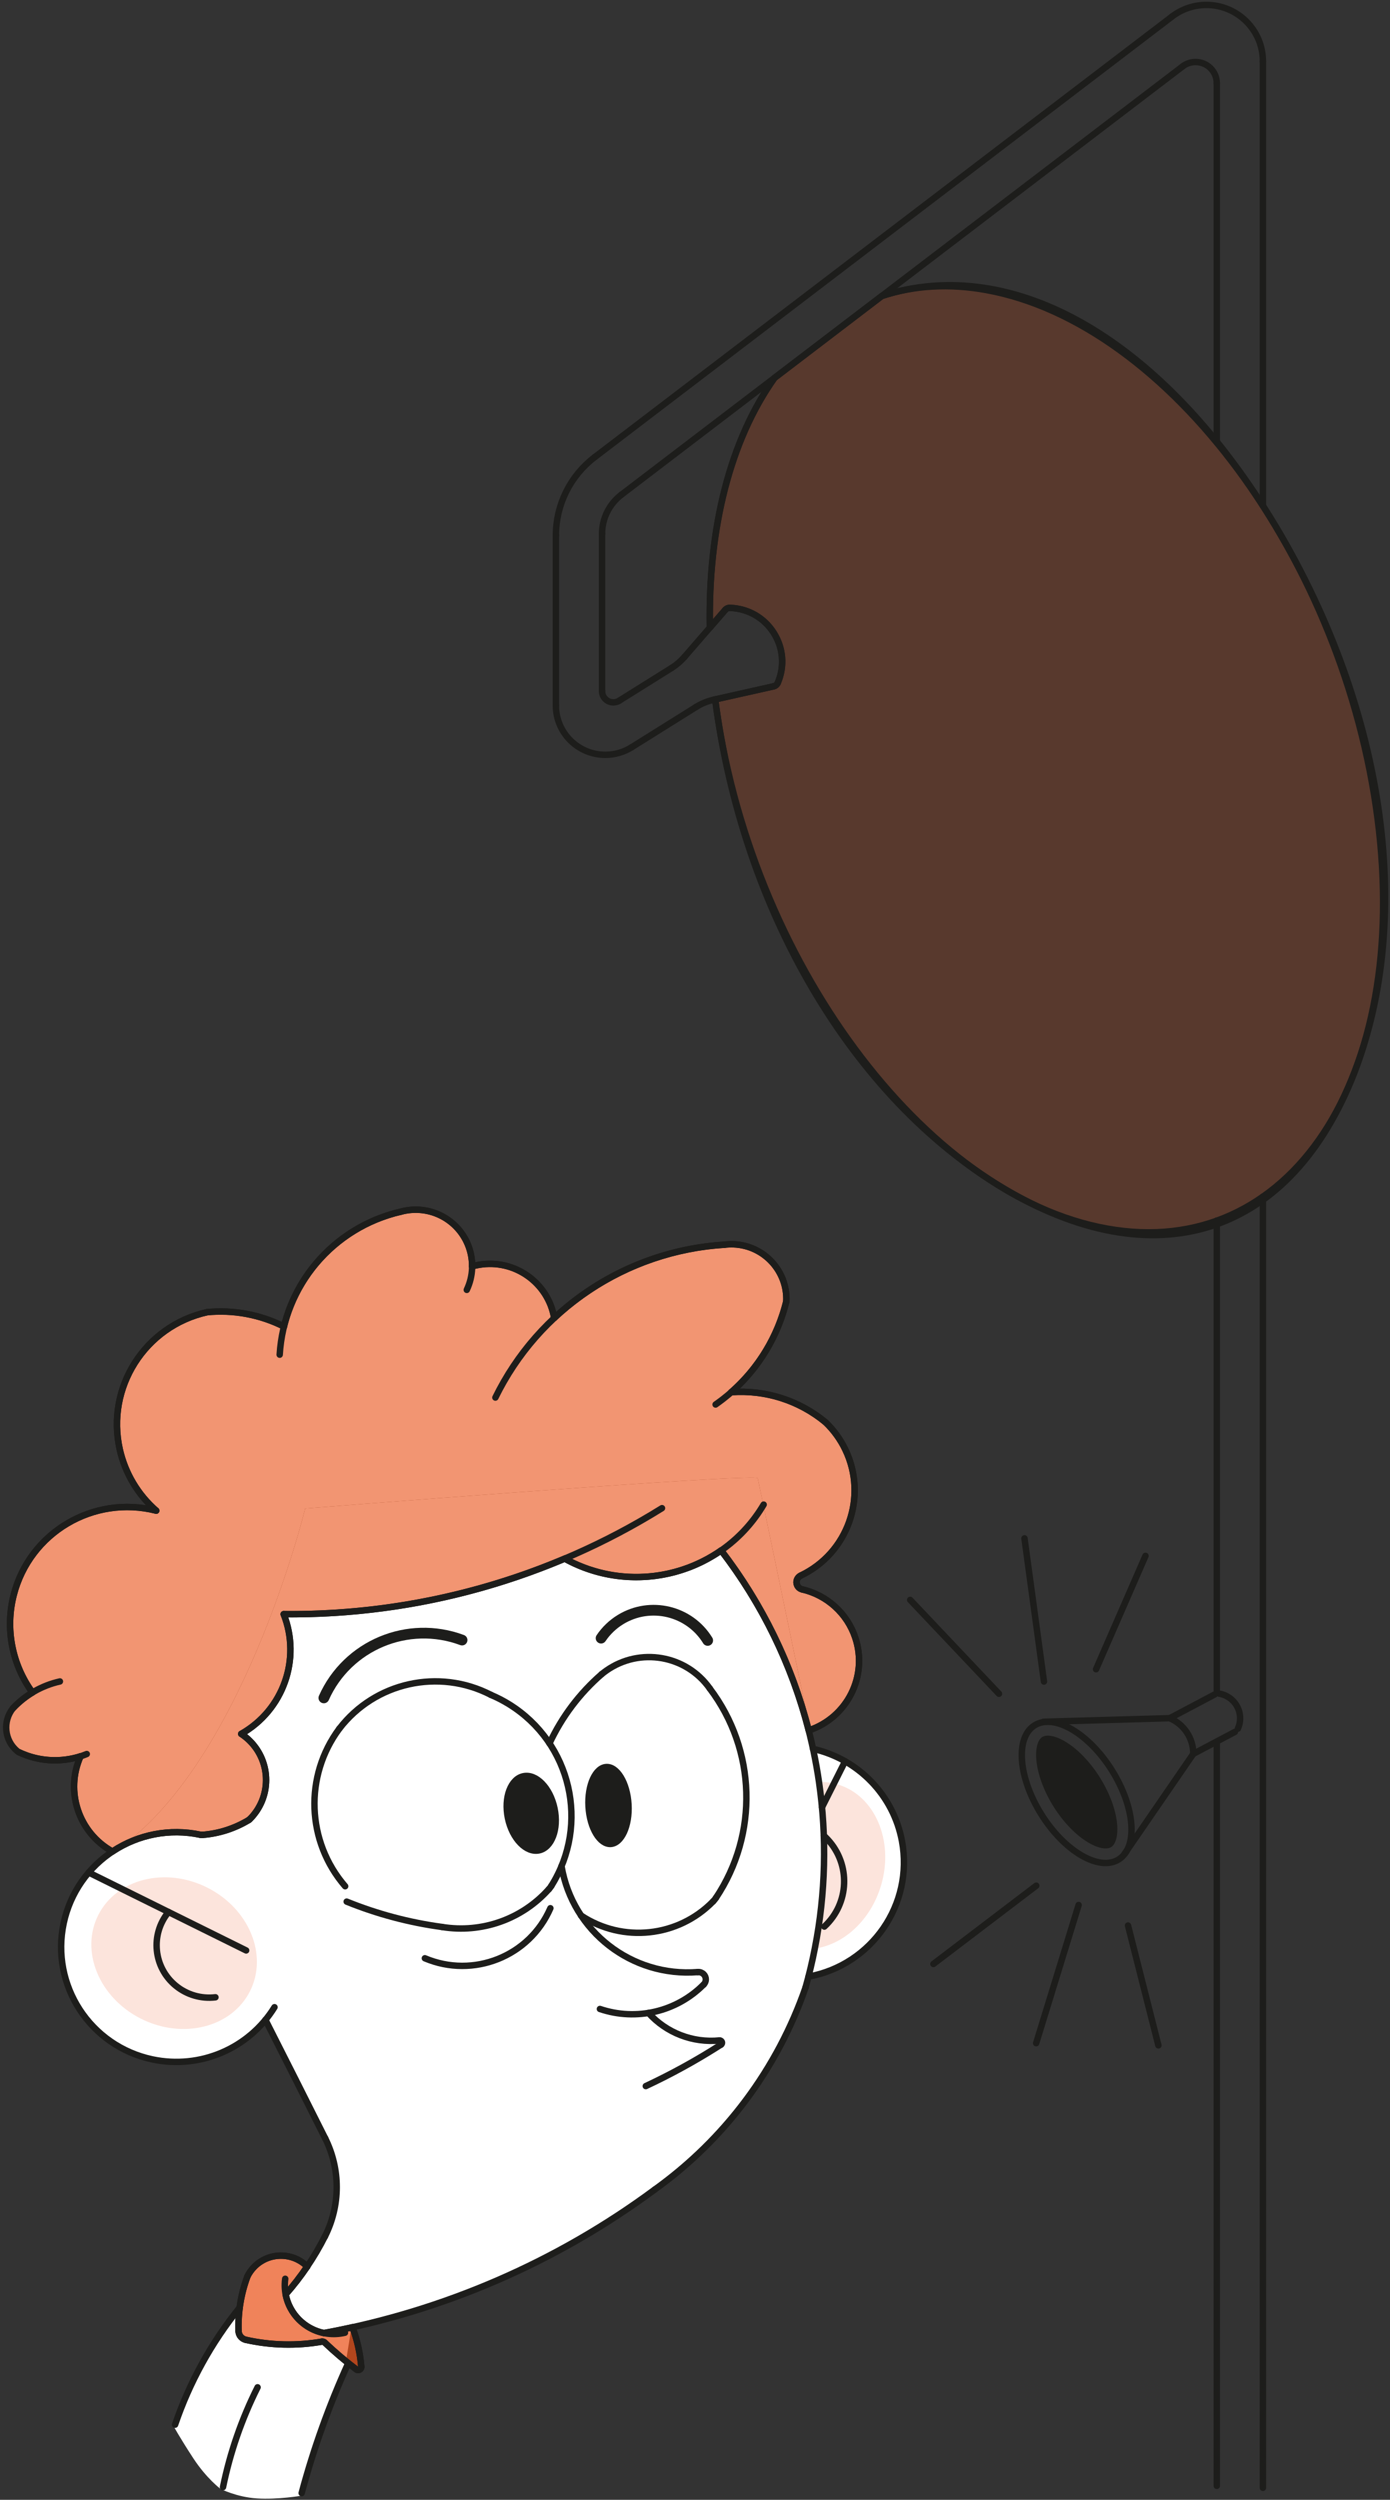 <svg width="282" height="507" viewBox="0 0 282 507" fill="none" xmlns="http://www.w3.org/2000/svg">
<rect x="0" y="0" width="282" height="507" fill="#333333" stroke="none"/>
<path d="M61.217 506.156C61.217 506.156 56.319 506.994 52.12 506.715C47.922 506.436 44.703 504.76 44.703 504.76C44.703 504.76 41.904 502.666 39.245 498.617C36.586 494.568 35.046 491.776 35.046 491.776L43.163 475.441L48.621 467.064L51.001 460.222L55.619 457.29L61.077 458.687L61.917 459.804L65.696 454.219L68.635 446.4L67.515 438.582L66.255 433.695L56.739 415.685L54.22 410.24L48.621 414.289L40.784 418.058H30.428L21.471 413.59L15.453 406.889L12.654 398.931V390.693L14.613 383.852L20.351 377.29C20.351 377.29 21.984 376.288 23.01 375.615C49.098 358.507 61.917 305.946 61.917 305.946C92.427 303.526 153.502 298.909 153.726 299.803C153.949 300.697 160.816 333.776 164.222 350.205L164.353 351.091L164.922 354.952L171.22 357.046L178.357 362.77L181.996 369.891L183.955 378.966L181.576 387.622L173.879 396.837L164.222 401.025L157.084 418.198L145.328 432.997L130.913 445.982L111.04 458.128L85.009 468.599L71.294 472.09L69.894 480.746L61.217 506.156Z" fill="white"/>
<path d="M23.01 375.615C49.098 358.507 61.917 305.946 61.917 305.946C92.427 303.526 153.502 298.909 153.726 299.803C153.949 300.697 160.816 333.776 164.222 350.205L164.353 351.091L170.24 346.993L173.179 342.526L174.299 334.428L171.22 327.307L168.281 324.794L163.662 322.7L161.703 321.164V320.047L163.942 318.93L170.24 312.927L173.319 306.505L172.899 297.43L170.8 292.683L165.762 286.819L159.743 284.026L151.206 282.491L149.247 281.792L155.965 272.997L159.184 264.759V259.593L155.545 254.986L150.367 252.473H144.769L132.733 255.126L119.577 261.548L112.58 267.133L112.3 265.457L108.521 259.873L103.903 257.22L97.185 256.243L95.925 257.22L95.086 253.171L92.567 248.285L86.549 245.492L79.271 245.911L69.614 250.937L61.777 259.035L58.138 267.552L57.159 268.669L51.98 266.993L43.023 265.876L33.787 269.367L26.789 277.185L23.57 286.26L24.13 293.66L26.789 300.641L31.547 306.505L23.43 305.527L15.593 307.761L7.755 313.765L2.577 323.119L1.877 330.1L3.137 337.499L6.216 342.526L5.096 343.782L1.178 348.529V352.159L3.977 355.37L9.295 357.185L16.433 356.348L15.033 360.955L15.873 367.796L20.351 373.66L23.01 375.615Z" fill="white"/>
<path opacity="0.15" d="M50.707 403.864C54.425 396.523 50.551 387.107 42.055 382.834C33.559 378.561 23.658 381.048 19.941 388.389C16.223 395.73 20.096 405.146 28.592 409.419C37.088 413.692 46.989 411.205 50.707 403.864Z" fill="#E94E14"/>
<path opacity="0.15" d="M178.741 382.405C176.647 389.45 171.189 394.372 165.316 395.199C167.528 383.966 167.781 372.543 166.167 361.415C167.424 361.38 168.689 361.532 169.932 361.902C177.502 364.133 181.441 373.317 178.745 382.41L178.741 382.405Z" fill="#E94E14"/>
<g opacity="0.2">
<path d="M144.734 141.607C150.253 184.505 172.564 222.381 203.09 240.679C233.617 258.978 260.626 250.663 273.734 218.936C286.842 187.205 281.012 144.26 258.488 106.597C235.96 68.935 205.394 51.036 178.541 59.785C171.281 65.326 164.02 70.865 156.759 76.406C147.797 89.042 143.267 106.545 143.651 127.053L146.789 123.43C147.02 123.165 147.343 123.026 147.692 123.035C151.397 123.152 154.617 124.978 156.602 128.096C158.587 131.214 158.88 134.897 157.409 138.285C157.261 138.628 156.973 138.863 156.606 138.946C152.649 139.833 148.691 140.72 144.734 141.607Z" fill="#E94E14"/>
</g>
<g opacity="0.7">
<path d="M57.827 464.905C58.582 468.84 61.645 471.932 65.585 472.741C67.522 472.385 69.455 471.993 71.384 471.567C72.344 474.141 72.946 476.833 73.169 479.568C73.182 479.72 73.138 479.873 73.042 479.994C72.833 480.268 72.44 480.321 72.165 480.112C69.922 478.412 67.775 476.585 65.733 474.646C65.589 474.511 65.389 474.45 65.192 474.48C60.065 475.381 54.812 475.25 49.737 474.107C48.904 473.92 48.301 473.193 48.275 472.345C48.144 468.571 48.755 464.805 50.069 461.261C50.435 460.517 50.919 459.839 51.508 459.252C54.462 456.304 59.254 456.299 62.212 459.243C60.872 461.222 59.411 463.109 57.827 464.901" fill="#E94E14"/>
</g>
<g opacity="0.6">
<path d="M41.733 265.884C29.136 268.706 21.217 281.173 24.049 293.727C25.135 298.537 27.718 302.876 31.436 306.129C18.712 302.898 5.766 310.565 2.528 323.245C0.783 330.068 2.179 337.312 6.329 343.009C4.876 343.887 3.549 344.961 2.384 346.196C0.246 348.849 0.63 352.723 3.248 354.906C3.344 354.985 3.449 355.054 3.562 355.106C7.476 356.972 11.957 357.272 16.085 355.95C12.904 363.086 15.71 371.461 22.556 375.262C27.797 371.779 34.22 370.552 40.381 371.857C40.52 371.887 40.664 371.896 40.804 371.883C44.133 371.631 47.358 370.596 50.216 368.869C50.29 368.822 50.364 368.769 50.425 368.704C54.828 364.321 54.833 357.211 50.434 352.823C49.902 352.293 49.317 351.819 48.693 351.401C57.224 346.57 60.893 336.225 57.307 327.124C76.885 327.319 96.294 323.484 114.319 315.857C124.346 321.392 136.66 320.744 146.046 314.196C154.389 325.036 160.436 337.456 163.818 350.697C171.642 348.097 175.87 339.674 173.26 331.877C171.62 326.972 167.544 323.267 162.491 322.092C162.051 321.988 161.68 321.692 161.484 321.284C161.13 320.544 161.444 319.657 162.186 319.301C171.768 314.739 175.826 303.303 171.253 293.753C170.254 291.666 168.88 289.774 167.2 288.17C161.859 283.76 155.017 281.586 148.101 282.095C153.629 277.238 157.526 270.806 159.276 263.67C159.538 257.543 154.764 252.364 148.611 252.103C147.97 252.077 147.333 252.103 146.696 252.186C133.806 252.995 121.602 258.252 112.185 267.053C110.968 259.878 104.139 255.043 96.94 256.261C96.464 256.339 95.993 256.447 95.526 256.578C95.574 250.277 90.49 245.128 84.163 245.08C83.103 245.072 82.047 245.211 81.026 245.494C69.367 248.198 60.217 257.195 57.355 268.78C52.524 266.353 47.105 265.345 41.72 265.871" fill="#E94E14"/>
</g>
<path d="M146.297 314.454C156.986 328.343 163.709 344.546 166.156 361.414C167.77 372.541 167.517 383.965 165.305 395.197C164.795 397.824 164.171 400.446 163.438 403.046" stroke="#1D1D1B" stroke-width="1.306" stroke-linecap="round" stroke-linejoin="round"/>
<path d="M65.709 473.176C90.031 468.715 113 458.752 132.853 444.059" stroke="#1D1D1B" stroke-width="1.306" stroke-linecap="round" stroke-linejoin="round"/>
<path d="M132.854 444.057C147.061 433.869 157.747 419.54 163.441 403.051" stroke="#1D1D1B" stroke-width="1.306" stroke-linecap="round" stroke-linejoin="round"/>
<path d="M65.956 433.649C61.943 425.643 57.907 417.646 53.85 409.658" stroke="#1D1D1B" stroke-width="1.306" stroke-linecap="round" stroke-linejoin="round"/>
<path d="M57.951 465.341C61.101 461.775 63.78 457.822 65.922 453.578" stroke="#1D1D1B" stroke-width="1.306" stroke-linecap="round" stroke-linejoin="round"/>
<path d="M57.864 462.17C57.139 467.588 60.957 472.567 66.393 473.289C67.593 473.45 68.81 473.389 69.983 473.111" stroke="#1D1D1B" stroke-width="1.306" stroke-linecap="round" stroke-linejoin="round"/>
<path d="M62.335 459.683C59.377 456.739 54.587 456.743 51.633 459.692C51.044 460.279 50.56 460.957 50.193 461.701" stroke="#1D1D1B" stroke-width="1.306" stroke-linecap="round" stroke-linejoin="round"/>
<path d="M68.845 350.597C61.694 360.216 62.183 373.487 70.023 382.558" stroke="#1D1D1B" stroke-width="1.306" stroke-linecap="round" stroke-linejoin="round"/>
<path d="M99.579 343.734C89.02 338.298 76.069 341.19 68.848 350.596" stroke="#1D1D1B" stroke-width="1.306" stroke-linecap="round" stroke-linejoin="round"/>
<path d="M111.859 382.479C119.699 369.973 115.89 353.501 103.343 345.686C102.143 344.938 100.883 344.286 99.578 343.738" stroke="#1D1D1B" stroke-width="1.306" stroke-linecap="round" stroke-linejoin="round"/>
<path d="M89.686 390.821C97.752 392.135 105.928 389.238 111.355 383.146" stroke="#1D1D1B" stroke-width="1.306" stroke-linecap="round" stroke-linejoin="round"/>
<path d="M70.334 385.676C76.542 388.194 83.043 389.92 89.683 390.82" stroke="#1D1D1B" stroke-width="1.306" stroke-linecap="round" stroke-linejoin="round"/>
<path d="M86.195 397.165C96.039 401.327 107.41 396.795 111.66 387.016" stroke="#1D1D1B" stroke-width="1.306" stroke-linecap="round" stroke-linejoin="round"/>
<path d="M93.743 332.628C82.755 328.532 70.464 333.672 65.703 344.361" stroke="#1D1D1B" stroke-width="2.176" stroke-linecap="round" stroke-linejoin="round"/>
<path d="M143.576 332.703C139.867 326.667 131.958 324.77 125.902 328.463C124.327 329.424 122.975 330.715 121.945 332.242" stroke="#1D1D1B" stroke-width="2.176" stroke-linecap="round" stroke-linejoin="round"/>
<path d="M122.071 339.538C117.591 343.43 113.983 348.213 111.479 353.584" stroke="#1D1D1B" stroke-width="1.306" stroke-linecap="round" stroke-linejoin="round"/>
<path d="M144.001 342.455C139.219 335.675 129.831 334.045 123.029 338.811C122.702 339.041 122.384 339.281 122.078 339.537" stroke="#1D1D1B" stroke-width="1.306" stroke-linecap="round" stroke-linejoin="round"/>
<path d="M145.252 384.915C153.925 371.935 153.424 354.906 144 342.456" stroke="#1D1D1B" stroke-width="1.306" stroke-linecap="round" stroke-linejoin="round"/>
<path d="M113.92 378.486C116.15 391.714 128.167 401.042 141.58 399.964" stroke="#1D1D1B" stroke-width="1.306" stroke-linecap="round" stroke-linejoin="round"/>
<path d="M121.709 407.448C129.1 409.944 137.267 408.022 142.755 402.49" stroke="#1D1D1B" stroke-width="1.306" stroke-linecap="round" stroke-linejoin="round"/>
<path d="M131.561 408.259C135.195 412.299 140.548 414.369 145.966 413.83" stroke="#1D1D1B" stroke-width="1.306" stroke-linecap="round" stroke-linejoin="round"/>
<path d="M131.016 423.09C136.281 420.628 141.373 417.819 146.263 414.684" stroke="#1D1D1B" stroke-width="1.306" stroke-linecap="round" stroke-linejoin="round"/>
<path d="M117.873 388.49C126.329 394.096 137.596 392.891 144.673 385.629" stroke="#1D1D1B" stroke-width="1.306" stroke-linecap="round" stroke-linejoin="round"/>
<path d="M109.391 375.493C112.117 374.927 113.604 371.006 112.71 366.737C111.817 362.467 108.883 359.465 106.156 360.032C103.429 360.599 101.943 364.52 102.836 368.789C103.729 373.059 106.664 376.06 109.391 375.493Z" fill="#1D1D1B" stroke="#1D1D1B" stroke-width="0.871" stroke-linecap="round" stroke-linejoin="round"/>
<path d="M123.908 374.193C126.263 374.059 127.968 370.361 127.715 365.935C127.462 361.509 125.348 358.03 122.993 358.165C120.638 358.299 118.934 361.996 119.186 366.423C119.439 370.849 121.553 374.328 123.908 374.193Z" fill="#1D1D1B" stroke="#1D1D1B" stroke-width="0.871" stroke-linecap="round" stroke-linejoin="round"/>
<path d="M48.625 468.006C42.897 475.098 38.46 483.139 35.52 491.757" stroke="#1D1D1B" stroke-width="1.306" stroke-linecap="round" stroke-linejoin="round"/>
<path d="M70.658 479.274C66.784 487.789 63.621 496.603 61.199 505.635" stroke="#1D1D1B" stroke-width="1.306" stroke-linecap="round" stroke-linejoin="round"/>
<path d="M52.257 484.181C49.042 490.59 46.686 497.396 45.246 504.419" stroke="#1D1D1B" stroke-width="1.306" stroke-linecap="round" stroke-linejoin="round"/>
<path d="M40.636 372.112C28.013 369.438 15.603 377.47 12.92 390.054C10.236 402.635 18.296 415.002 30.923 417.676C40.593 419.724 50.511 415.484 55.69 407.092" stroke="#1D1D1B" stroke-width="1.306" stroke-linecap="round" stroke-linejoin="round"/>
<path d="M49.936 395.577L18 379.774" stroke="#1D1D1B" stroke-width="1.306" stroke-linecap="round" stroke-linejoin="round"/>
<path d="M34.185 387.787C30.454 392.331 31.122 399.032 35.681 402.75C37.928 404.581 40.825 405.425 43.709 405.081" stroke="#1D1D1B" stroke-width="1.306" stroke-linecap="round" stroke-linejoin="round"/>
<path d="M164.025 400.893C176.878 398.523 185.368 386.217 182.99 373.406C181.271 364.135 174.178 356.777 164.95 354.694" stroke="#1D1D1B" stroke-width="1.306" stroke-linecap="round" stroke-linejoin="round"/>
<path d="M166.768 366.537L171.453 357.213" stroke="#1D1D1B" stroke-width="1.306" stroke-linecap="round" stroke-linejoin="round"/>
<path d="M167.244 390.742C172.327 386.037 172.623 378.114 167.899 373.048C167.654 372.787 167.397 372.535 167.131 372.291" stroke="#1D1D1B" stroke-width="1.306" stroke-linecap="round" stroke-linejoin="round"/>
<path d="M50.194 461.699C48.879 465.243 48.267 469.009 48.398 472.784" stroke="#1D1D1B" stroke-width="1.306" stroke-linecap="round" stroke-linejoin="round"/>
<path d="M49.863 474.545C54.937 475.69 60.19 475.816 65.316 474.919" stroke="#1D1D1B" stroke-width="1.306" stroke-linecap="round" stroke-linejoin="round"/>
<path d="M65.859 475.085C67.897 477.025 70.043 478.851 72.29 480.551" stroke="#1D1D1B" stroke-width="1.306" stroke-linecap="round" stroke-linejoin="round"/>
<path d="M73.293 480.005C73.07 477.269 72.471 474.577 71.506 472.003" stroke="#1D1D1B" stroke-width="1.306" stroke-linecap="round" stroke-linejoin="round"/>
<path d="M65.928 453.576C69.095 447.31 69.108 439.922 65.958 433.643" stroke="#1D1D1B" stroke-width="1.306" stroke-linecap="round" stroke-linejoin="round"/>
<path d="M48.398 472.783C48.429 473.636 49.032 474.359 49.862 474.546" stroke="#1D1D1B" stroke-width="1.306" stroke-linecap="round" stroke-linejoin="round"/>
<path d="M72.289 480.548C72.564 480.756 72.956 480.704 73.165 480.43C73.256 480.309 73.304 480.157 73.291 480.005" stroke="#1D1D1B" stroke-width="1.306" stroke-linecap="round" stroke-linejoin="round"/>
<path d="M65.857 475.087C65.713 474.952 65.511 474.891 65.314 474.922" stroke="#1D1D1B" stroke-width="1.306" stroke-linecap="round" stroke-linejoin="round"/>
<path d="M144.674 385.63C144.888 385.412 145.081 385.172 145.252 384.915" stroke="#1D1D1B" stroke-width="1.306" stroke-linecap="round" stroke-linejoin="round"/>
<path d="M111.359 383.148C111.543 382.938 111.714 382.716 111.863 382.48" stroke="#1D1D1B" stroke-width="1.306" stroke-linecap="round" stroke-linejoin="round"/>
<path d="M142.764 402.495C143.345 401.911 143.336 400.967 142.751 400.392C142.441 400.088 142.013 399.931 141.58 399.966" stroke="#1D1D1B" stroke-width="1.306" stroke-linecap="round" stroke-linejoin="round"/>
<path d="M57.56 327.381C84.675 327.655 111.305 320.193 134.305 305.878" stroke="#1D1D1B" stroke-width="1.306" stroke-linecap="round" stroke-linejoin="round"/>
<path d="M114.568 316.118C128.78 323.963 146.679 319.101 154.93 305.155" stroke="#1D1D1B" stroke-width="1.306" stroke-linecap="round" stroke-linejoin="round"/>
<path d="M146.953 252.45C127.003 253.698 109.266 265.535 100.504 283.446" stroke="#1D1D1B" stroke-width="1.306" stroke-linecap="round" stroke-linejoin="round"/>
<path d="M159.531 263.936C159.793 257.809 155.02 252.63 148.868 252.369C148.227 252.343 147.59 252.369 146.953 252.452" stroke="#1D1D1B" stroke-width="1.306" stroke-linecap="round" stroke-linejoin="round"/>
<path d="M145.18 284.853C152.352 279.848 157.452 272.416 159.529 263.937" stroke="#1D1D1B" stroke-width="1.306" stroke-linecap="round" stroke-linejoin="round"/>
<path d="M167.451 288.436C162.111 284.026 155.27 281.852 148.355 282.361" stroke="#1D1D1B" stroke-width="1.306" stroke-linecap="round" stroke-linejoin="round"/>
<path d="M94.7 261.604C97.388 255.899 94.923 249.106 89.199 246.428C86.725 245.271 83.92 245.036 81.289 245.758" stroke="#1D1D1B" stroke-width="1.306" stroke-linecap="round" stroke-linejoin="round"/>
<path d="M81.284 245.758C67.565 248.937 57.578 260.734 56.744 274.749" stroke="#1D1D1B" stroke-width="1.306" stroke-linecap="round" stroke-linejoin="round"/>
<path d="M41.983 266.137C29.388 268.959 21.469 281.426 24.301 293.98C25.387 298.79 27.97 303.129 31.687 306.382" stroke="#1D1D1B" stroke-width="1.306" stroke-linecap="round" stroke-linejoin="round"/>
<path d="M57.608 269.05C52.779 266.621 47.36 265.611 41.977 266.138" stroke="#1D1D1B" stroke-width="1.306" stroke-linecap="round" stroke-linejoin="round"/>
<path d="M31.686 306.381C18.963 303.151 6.016 310.817 2.779 323.497C1.033 330.32 2.43 337.565 6.579 343.261" stroke="#1D1D1B" stroke-width="1.306" stroke-linecap="round" stroke-linejoin="round"/>
<path d="M112.438 267.318C111.221 260.142 104.393 255.307 97.195 256.525C96.719 256.603 96.248 256.712 95.781 256.842" stroke="#1D1D1B" stroke-width="1.306" stroke-linecap="round" stroke-linejoin="round"/>
<path d="M162.439 319.566C172.02 315.004 176.077 303.567 171.505 294.018C170.506 291.931 169.132 290.039 167.452 288.435" stroke="#1D1D1B" stroke-width="1.306" stroke-linecap="round" stroke-linejoin="round"/>
<path d="M164.072 350.958C171.895 348.358 176.122 339.935 173.513 332.138C171.873 327.233 167.798 323.528 162.746 322.354" stroke="#1D1D1B" stroke-width="1.306" stroke-linecap="round" stroke-linejoin="round"/>
<path d="M41.059 372.146C44.387 371.894 47.611 370.858 50.469 369.13" stroke="#1D1D1B" stroke-width="1.306" stroke-linecap="round" stroke-linejoin="round"/>
<path d="M50.679 368.962C55.081 364.579 55.086 357.469 50.688 353.081C50.156 352.551 49.571 352.077 48.947 351.659" stroke="#1D1D1B" stroke-width="1.306" stroke-linecap="round" stroke-linejoin="round"/>
<path d="M48.94 351.661C57.469 346.829 61.138 336.484 57.551 327.383" stroke="#1D1D1B" stroke-width="1.306" stroke-linecap="round" stroke-linejoin="round"/>
<path d="M16.338 356.206C13.157 363.342 15.963 371.717 22.808 375.518" stroke="#1D1D1B" stroke-width="1.306" stroke-linecap="round" stroke-linejoin="round"/>
<path d="M3.814 355.361C8.151 357.429 13.159 357.568 17.601 355.744" stroke="#1D1D1B" stroke-width="1.306" stroke-linecap="round" stroke-linejoin="round"/>
<path d="M12.154 341.021C8.507 341.838 5.191 343.73 2.639 346.448" stroke="#1D1D1B" stroke-width="1.306" stroke-linecap="round" stroke-linejoin="round"/>
<path d="M50.465 369.124C50.539 369.076 50.612 369.024 50.673 368.959" stroke="#1D1D1B" stroke-width="1.306" stroke-linecap="round" stroke-linejoin="round"/>
<path d="M162.441 319.564C161.698 319.917 161.379 320.805 161.737 321.549C161.934 321.958 162.305 322.254 162.746 322.359" stroke="#1D1D1B" stroke-width="1.306" stroke-linecap="round" stroke-linejoin="round"/>
<path d="M40.633 372.111C40.773 372.142 40.917 372.151 41.057 372.138" stroke="#1D1D1B" stroke-width="1.306" stroke-linecap="round" stroke-linejoin="round"/>
<path d="M41.986 266.136C29.388 268.958 21.469 281.425 24.3 293.979C25.387 298.789 27.97 303.128 31.688 306.381C18.964 303.15 6.018 310.817 2.78 323.497C1.035 330.32 2.431 337.564 6.581 343.261C5.128 344.139 3.801 345.213 2.636 346.448C0.498 349.101 0.882 352.975 3.5 355.158C3.596 355.237 3.701 355.306 3.814 355.358C7.728 357.224 12.21 357.524 16.337 356.202C13.156 363.338 15.962 371.713 22.808 375.514C28.049 372.03 34.472 370.804 40.633 372.109C40.773 372.139 40.916 372.148 41.056 372.135C44.385 371.883 47.61 370.848 50.468 369.121C50.542 369.073 50.616 369.021 50.678 368.956C55.08 364.573 55.084 357.463 50.686 353.075C50.154 352.545 49.569 352.071 48.945 351.653C57.476 346.822 61.145 336.477 57.559 327.376C77.137 327.571 96.546 323.736 114.571 316.109C124.598 321.644 136.912 320.996 146.298 314.448C154.641 325.288 160.688 337.708 164.07 350.949C171.894 348.349 176.122 339.925 173.512 332.129C171.872 327.223 167.796 323.519 162.743 322.344C162.303 322.24 161.932 321.944 161.735 321.536C161.382 320.796 161.696 319.909 162.438 319.553C172.02 314.991 176.078 303.555 171.505 294.005C170.506 291.918 169.132 290.026 167.452 288.422C162.111 284.012 155.269 281.838 148.353 282.347C153.881 277.49 157.778 271.058 159.528 263.922C159.789 257.795 155.016 252.616 148.863 252.355C148.222 252.329 147.585 252.355 146.948 252.438C134.058 253.247 121.854 258.504 112.437 267.305C111.22 260.13 104.391 255.295 97.192 256.512C96.716 256.591 96.245 256.699 95.778 256.83C95.826 250.529 90.743 245.38 84.415 245.332C83.355 245.324 82.299 245.463 81.278 245.746C69.619 248.45 60.469 257.447 57.607 269.032C52.776 266.605 47.357 265.596 41.972 266.123" stroke="#1D1D1B" stroke-width="1.306" stroke-linecap="round" stroke-linejoin="round"/>
<path d="M57.95 465.341C58.705 469.276 61.768 472.368 65.708 473.177C67.645 472.82 69.578 472.429 71.507 472.003C72.467 474.577 73.069 477.269 73.292 480.004C73.305 480.156 73.261 480.308 73.165 480.43C72.956 480.704 72.563 480.756 72.288 480.547C70.045 478.847 67.898 477.021 65.856 475.081C65.712 474.946 65.512 474.886 65.315 474.916C60.188 475.816 54.935 475.686 49.86 474.542C49.026 474.355 48.424 473.629 48.398 472.781C48.267 469.006 48.878 465.241 50.192 461.697C50.558 460.953 51.042 460.275 51.632 459.688C54.586 456.739 59.377 456.735 62.335 459.679C60.995 461.657 59.534 463.545 57.95 465.336" stroke="#1D1D1B" stroke-width="1.306" stroke-linecap="round" stroke-linejoin="round"/>
<path d="M146.267 414.69C146.485 414.552 146.546 414.261 146.407 414.048C146.311 413.9 146.141 413.818 145.967 413.835" stroke="#1D1D1B" stroke-width="1.306" stroke-linecap="round" stroke-linejoin="round"/>
<path d="M256.219 504.567V242.686" stroke="#1D1D1B" stroke-width="1.306" stroke-linecap="round" stroke-linejoin="round"/>
<path d="M122.143 140.161V108.273" stroke="#1D1D1B" stroke-width="1.306" stroke-linecap="round" stroke-linejoin="round"/>
<path d="M157.773 138.529C160.172 132.989 157.616 126.562 152.058 124.171C150.793 123.627 149.431 123.323 148.053 123.279" stroke="#1D1D1B" stroke-width="1.306" stroke-linecap="round" stroke-linejoin="round"/>
<path d="M157.122 76.647C148.243 89.166 143.636 106.973 144.016 127.294" stroke="#1D1D1B" stroke-width="1.306" stroke-linecap="round" stroke-linejoin="round"/>
<path d="M147.152 123.671L138.85 133.251" stroke="#1D1D1B" stroke-width="1.306" stroke-linecap="round" stroke-linejoin="round"/>
<path d="M156.97 139.191L144.785 141.925" stroke="#1D1D1B" stroke-width="1.306" stroke-linecap="round" stroke-linejoin="round"/>
<path d="M226.946 377.128C230.903 374.666 230.299 366.579 225.595 359.065C220.891 351.55 213.87 347.454 209.912 349.915C205.954 352.376 206.559 360.463 211.263 367.977C215.967 375.492 222.988 379.589 226.946 377.128Z" stroke="#1D1D1B" stroke-width="1.306" stroke-linecap="round" stroke-linejoin="round"/>
<path d="M122.143 140.16C122.143 141.422 123.168 142.45 124.437 142.45C124.869 142.45 125.293 142.328 125.655 142.101" stroke="#1D1D1B" stroke-width="1.306" stroke-linecap="round" stroke-linejoin="round"/>
<path d="M126.078 100.331C123.6 102.223 122.143 105.158 122.143 108.272" stroke="#1D1D1B" stroke-width="1.306" stroke-linecap="round" stroke-linejoin="round"/>
<path d="M120.645 92.722C115.685 96.505 112.779 102.375 112.779 108.602" stroke="#1D1D1B" stroke-width="1.306" stroke-linecap="round" stroke-linejoin="round"/>
<path d="M246.854 16.863C246.854 14.497 244.93 12.575 242.553 12.575C241.606 12.575 240.69 12.884 239.939 13.458" stroke="#1D1D1B" stroke-width="1.306" stroke-linecap="round" stroke-linejoin="round"/>
<path d="M256.214 12.428C256.214 6.118 251.079 1 244.749 1C242.227 1 239.78 1.826 237.777 3.353" stroke="#1D1D1B" stroke-width="1.306" stroke-linecap="round" stroke-linejoin="round"/>
<path d="M256.219 102.595V12.429" stroke="#1D1D1B" stroke-width="1.306" stroke-linecap="round" stroke-linejoin="round"/>
<path d="M246.857 89.77V16.863" stroke="#1D1D1B" stroke-width="1.306" stroke-linecap="round" stroke-linejoin="round"/>
<path d="M145.096 141.852C151.859 194.417 187.43 242.464 224.541 249.165C261.652 255.866 286.257 218.69 279.489 166.126C272.726 113.561 237.155 65.514 200.044 58.813C192.627 57.474 185.479 57.883 178.899 60.027" stroke="#1D1D1B" stroke-width="1.306" stroke-linecap="round" stroke-linejoin="round"/>
<path d="M136.266 135.461C137.234 134.856 138.102 134.112 138.848 133.25" stroke="#1D1D1B" stroke-width="1.306" stroke-linecap="round" stroke-linejoin="round"/>
<path d="M144.781 141.922C143.511 142.205 142.303 142.705 141.203 143.393" stroke="#1D1D1B" stroke-width="1.306" stroke-linecap="round" stroke-linejoin="round"/>
<path d="M156.975 139.189C157.332 139.111 157.628 138.864 157.776 138.529" stroke="#1D1D1B" stroke-width="1.306" stroke-linecap="round" stroke-linejoin="round"/>
<path d="M148.056 123.28C147.712 123.271 147.381 123.414 147.154 123.675" stroke="#1D1D1B" stroke-width="1.306" stroke-linecap="round" stroke-linejoin="round"/>
<path d="M237.317 348.474L211.699 349.201" stroke="#1D1D1B" stroke-width="1.306" stroke-linecap="round" stroke-linejoin="round"/>
<path d="M242.089 355.712L228.154 375.98" stroke="#1D1D1B" stroke-width="1.306" stroke-linecap="round" stroke-linejoin="round"/>
<path d="M242.088 355.712C242.105 352.559 240.221 349.706 237.311 348.476" stroke="#1D1D1B" stroke-width="1.306" stroke-linecap="round" stroke-linejoin="round"/>
<path d="M237.316 348.476L246.474 343.636" stroke="#1D1D1B" stroke-width="1.306" stroke-linecap="round" stroke-linejoin="round"/>
<path d="M242.092 355.71L250.529 351.257" stroke="#1D1D1B" stroke-width="1.306" stroke-linecap="round" stroke-linejoin="round"/>
<path d="M251.134 350.608C252.303 348.055 251.173 345.041 248.612 343.88C248.211 343.698 247.788 343.567 247.352 343.493" stroke="#1D1D1B" stroke-width="1.306" stroke-linecap="round" stroke-linejoin="round"/>
<path d="M246.857 504.162V353.335M246.857 247.551V342.793" stroke="#1D1D1B" stroke-width="1.306" stroke-linecap="round" stroke-linejoin="round"/>
<path d="M222.363 338.546L232.393 315.556" stroke="#1D1D1B" stroke-width="1.306" stroke-linecap="round" stroke-linejoin="round"/>
<path d="M202.672 343.52L184.658 324.486" stroke="#1D1D1B" stroke-width="1.306" stroke-linecap="round" stroke-linejoin="round"/>
<path d="M211.796 341.039L207.844 312" stroke="#1D1D1B" stroke-width="1.306" stroke-linecap="round" stroke-linejoin="round"/>
<path d="M225.431 374.616C225.5 374.573 225.57 374.52 225.636 374.464C225.701 374.407 225.771 374.338 225.836 374.26C225.902 374.181 225.972 374.086 226.037 373.981C226.103 373.877 226.168 373.751 226.229 373.612C226.29 373.473 226.351 373.316 226.404 373.142C226.456 372.968 226.504 372.777 226.548 372.572C226.609 372.268 226.648 371.929 226.67 371.555C226.692 371.181 226.692 370.781 226.67 370.355C226.648 369.928 226.595 369.472 226.521 368.998C226.447 368.524 226.347 368.033 226.22 367.528C226.094 367.024 225.941 366.502 225.767 365.976C225.514 365.215 225.204 364.436 224.85 363.662C224.497 362.888 224.096 362.11 223.659 361.353C223.223 360.597 222.743 359.853 222.237 359.14C221.731 358.431 221.194 357.748 220.64 357.113C220.086 356.479 219.515 355.891 218.935 355.357C218.359 354.822 217.778 354.348 217.207 353.935C216.744 353.6 216.286 353.308 215.846 353.061C215.405 352.813 214.982 352.613 214.585 352.456C214.262 352.33 213.957 352.23 213.673 352.16C213.389 352.091 213.132 352.047 212.901 352.03C212.709 352.013 212.539 352.013 212.382 352.021C212.225 352.03 212.094 352.052 211.972 352.082C211.849 352.113 211.749 352.147 211.653 352.187C211.557 352.226 211.474 352.274 211.391 352.33C211.308 352.387 211.23 352.452 211.156 352.53C211.082 352.608 210.999 352.704 210.92 352.817C210.842 352.93 210.763 353.065 210.693 353.217C210.623 353.369 210.549 353.552 210.488 353.752C210.427 353.952 210.37 354.178 210.327 354.43C210.283 354.683 210.248 354.948 210.226 355.239C210.205 355.531 210.2 355.839 210.205 356.17C210.218 356.652 210.261 357.174 210.34 357.722C210.418 358.27 210.536 358.848 210.684 359.444C210.833 360.04 211.02 360.653 211.239 361.275C211.457 361.897 211.714 362.532 211.998 363.162C212.281 363.793 212.6 364.428 212.94 365.049C213.285 365.671 213.651 366.289 214.044 366.884C214.437 367.48 214.851 368.063 215.283 368.62C215.715 369.176 216.16 369.707 216.618 370.207C217.076 370.707 217.543 371.176 218.014 371.607C218.485 372.037 218.956 372.433 219.423 372.781C219.89 373.129 220.352 373.442 220.797 373.703C221.242 373.964 221.674 374.186 222.08 374.36C222.42 374.503 222.743 374.616 223.04 374.699C223.337 374.781 223.611 374.834 223.86 374.864C224.065 374.886 224.248 374.894 224.41 374.89C224.571 374.886 224.719 374.868 224.846 374.842C224.973 374.816 225.086 374.781 225.182 374.742C225.274 374.707 225.352 374.664 225.431 374.616Z" fill="#1D1D1B"/>
<path d="M228.85 390.525L235.014 414.834" stroke="#1D1D1B" stroke-width="1.306" stroke-linecap="round" stroke-linejoin="round"/>
<path d="M210.234 382.444L189.367 398.321" stroke="#1D1D1B" stroke-width="1.306" stroke-linecap="round" stroke-linejoin="round"/>
<path d="M218.829 386.366L210.213 414.384" stroke="#1D1D1B" stroke-width="1.306" stroke-linecap="round" stroke-linejoin="round"/>
<path d="M145.099 141.854C150.619 184.752 172.929 222.628 203.455 240.926C233.982 259.225 260.992 250.91 274.099 219.184C287.207 187.453 281.378 144.507 258.854 106.844C236.325 69.182 205.759 51.283 178.907 60.033C171.646 65.573 164.385 71.113 157.124 76.653C148.162 89.289 143.633 106.792 144.017 127.3L147.154 123.677C147.385 123.412 147.708 123.273 148.057 123.282C151.762 123.399 154.982 125.225 156.967 128.343C158.953 131.461 159.245 135.144 157.775 138.532C157.626 138.875 157.338 139.11 156.972 139.193C153.014 140.08 149.057 140.967 145.099 141.854Z" stroke="#1D1D1B" stroke-width="1.306" stroke-linecap="round" stroke-linejoin="round"/>
<path d="M112.777 143.086V108.598" stroke="#1D1D1B" stroke-width="1.306" stroke-linecap="round" stroke-linejoin="round"/>
<path d="M125.652 142.096L136.267 135.46" stroke="#1D1D1B" stroke-width="1.306" stroke-linecap="round" stroke-linejoin="round"/>
<path d="M128.143 151.558L141.205 143.391" stroke="#1D1D1B" stroke-width="1.306" stroke-linecap="round" stroke-linejoin="round"/>
<path d="M112.777 143.087C112.777 148.61 117.271 153.089 122.812 153.089C124.696 153.089 126.546 152.559 128.143 151.558" stroke="#1D1D1B" stroke-width="1.306" stroke-linecap="round" stroke-linejoin="round"/>
<path d="M120.645 92.723L237.781 3.353" stroke="#1D1D1B" stroke-width="1.306" stroke-linecap="round" stroke-linejoin="round"/>
<path d="M126.072 100.333L239.936 13.463" stroke="#1D1D1B" stroke-width="1.306" stroke-linecap="round" stroke-linejoin="round"/>
</svg>

